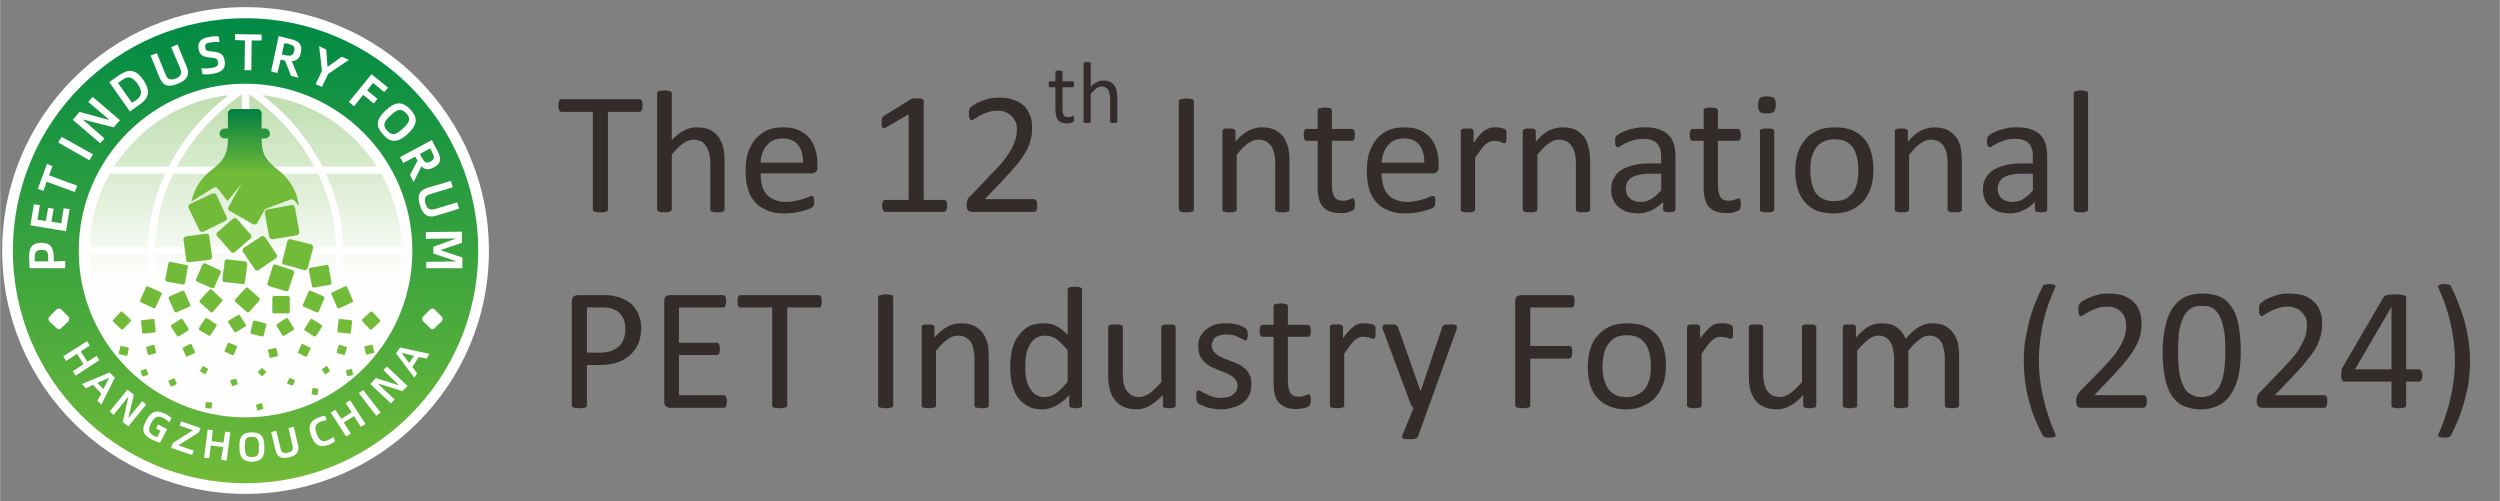 <?xml version="1.0" encoding="UTF-8"?>
<!DOCTYPE svg PUBLIC "-//W3C//DTD SVG 1.1//EN" "http://www.w3.org/Graphics/SVG/1.1/DTD/svg11.dtd">
<!-- Creator: CorelDRAW X7 -->
<svg xmlns="http://www.w3.org/2000/svg" xml:space="preserve" width="96.962mm" height="19.448mm" version="1.1" style="shape-rendering:geometricPrecision; text-rendering:geometricPrecision; image-rendering:optimizeQuality; fill-rule:evenodd; clip-rule:evenodd"
viewBox="0 0 6301 1264"
 xmlns:xlink="http://www.w3.org/1999/xlink">
 <rect x="0" y="0" width="6301" height="1264" fill="#808080" stroke="none"/>
 <defs>
  <style type="text/css">
   <![CDATA[
    .fil0 {fill:none}
    .fil2 {fill:#FEFEFE}
    .fil7 {fill:#FEFEFE}
    .fil1 {fill:#332C2B}
    .fil4 {fill:#72BB38}
    .fil3 {fill:url(#id0)}
    .fil5 {fill:url(#id1)}
    .fil6 {fill:url(#id2)}
   ]]>
  </style>
  <linearGradient id="id0" gradientUnits="userSpaceOnUse" x1="618.493" y1="238.004" x2="618.493" y2="1022.68">
   <stop offset="0" style="stop-opacity:1; stop-color:#BFDEAF"/>
   <stop offset="0.588" style="stop-opacity:1; stop-color:#FEFEFE"/>
   <stop offset="1" style="stop-opacity:1; stop-color:#FEFEFE"/>
  </linearGradient>
  <linearGradient id="id1" gradientUnits="userSpaceOnUse" x1="617.531" y1="274.91" x2="617.531" y2="527.036">
   <stop offset="0" style="stop-opacity:1; stop-color:#007F41"/>
   <stop offset="0.651" style="stop-opacity:1; stop-color:#72BB38"/>
   <stop offset="1" style="stop-opacity:1; stop-color:#72BB38"/>
  </linearGradient>
  <linearGradient id="id2" gradientUnits="userSpaceOnUse" x1="618.487" y1="45.901" x2="618.487" y2="1217.95">
   <stop offset="0" style="stop-opacity:1; stop-color:#008A45"/>
   <stop offset="1" style="stop-opacity:1; stop-color:#72BB38"/>
  </linearGradient>
 </defs>
 <g id="图层_x0020_1">
  <polygon class="fil0" points="0,0 6241,0 6241,1264 0,1264 "/>
  <polygon class="fil0" points="0,0 6301,0 6301,1264 0,1264 "/>
  <g id="_1808604624">
   <path class="fil1" d="M1619 266c0,3 0,5 0,7 0,2 -1,4 -2,5 0,1 -1,2 -2,3 -1,0 -2,1 -3,1l-80 0 0 246c0,1 0,2 -1,3 0,1 -1,2 -3,2 -1,1 -3,1 -6,2 -2,0 -5,0 -9,0 -3,0 -6,0 -9,0 -2,-1 -4,-1 -6,-2 -1,0 -2,-1 -3,-2 0,-1 -1,-2 -1,-3l0 -246 -79 0c-1,0 -2,-1 -3,-1 -1,-1 -2,-2 -3,-3 0,-1 -1,-3 -1,-5 -1,-2 -1,-4 -1,-7 0,-3 0,-5 1,-7 0,-2 1,-4 1,-5 1,-2 2,-3 3,-3 1,-1 2,-1 3,-1l197 0c1,0 2,0 3,1 1,0 2,1 2,3 1,1 2,3 2,5 0,2 0,4 0,7zm207 262c0,1 0,2 -1,3 0,1 -1,2 -3,2 -1,1 -3,1 -5,2 -2,0 -5,0 -9,0 -4,0 -7,0 -9,0 -2,-1 -4,-1 -6,-2 -1,0 -2,-1 -2,-2 -1,-1 -1,-2 -1,-3l0 -115c0,-12 -1,-21 -3,-28 -2,-6 -4,-12 -8,-17 -3,-5 -7,-9 -12,-12 -6,-2 -12,-4 -19,-4 -9,0 -18,3 -27,10 -9,6 -18,16 -28,28l0 138c0,1 -1,2 -1,3 -1,1 -2,2 -3,2 -1,1 -3,1 -6,2 -2,0 -5,0 -9,0 -3,0 -6,0 -8,0 -3,-1 -5,-1 -6,-2 -1,0 -2,-1 -3,-2 0,-1 -1,-2 -1,-3l0 -293c0,-1 1,-2 1,-3 1,-1 2,-1 3,-2 1,-1 3,-1 6,-1 2,-1 5,-1 8,-1 4,0 7,0 9,1 3,0 5,0 6,1 1,1 2,1 3,2 0,1 1,2 1,3l0 118c10,-11 21,-19 31,-24 10,-6 21,-8 32,-8 13,0 24,2 33,6 9,5 16,11 22,18 5,8 9,17 12,27 2,10 3,22 3,36l0 120zm234 -107c0,6 -1,10 -4,12 -3,2 -6,4 -10,4l-129 0c0,11 1,21 3,29 2,9 6,17 11,23 5,6 12,11 20,14 8,4 18,6 30,6 9,0 18,-1 25,-3 7,-1 14,-3 19,-5 5,-2 10,-3 13,-5 4,-2 6,-2 8,-2 1,0 2,0 3,0 0,1 1,2 1,3 1,1 1,2 1,4 1,2 1,4 1,7 0,2 0,3 0,5 -1,1 -1,2 -1,3 0,1 -1,2 -1,3 -1,1 -1,2 -2,3 -1,1 -3,2 -7,4 -4,2 -9,3 -15,5 -7,2 -14,3 -22,5 -9,1 -17,2 -27,2 -16,0 -30,-2 -42,-7 -12,-5 -23,-11 -31,-20 -8,-9 -15,-20 -19,-34 -4,-13 -6,-29 -6,-47 0,-17 2,-32 6,-45 5,-14 11,-25 19,-35 9,-9 19,-17 30,-22 12,-5 25,-7 40,-7 15,0 28,2 39,7 11,5 20,12 27,20 7,9 12,19 15,30 4,11 5,23 5,36l0 7zm-36 -11c0,-19 -4,-34 -13,-45 -9,-11 -22,-16 -39,-16 -9,0 -17,2 -24,5 -6,3 -12,8 -17,14 -4,5 -8,12 -10,19 -3,7 -4,15 -4,23l107 0zm363 109c0,3 0,5 -1,7 0,2 -1,3 -1,4 -1,2 -2,2 -3,3 -1,0 -2,1 -3,1l-148 0c-1,0 -2,-1 -3,-1 -1,-1 -2,-1 -2,-3 -1,-1 -2,-2 -2,-4 -1,-2 -1,-4 -1,-7 0,-3 0,-5 1,-7 0,-2 1,-3 1,-5 1,-1 2,-2 3,-2 1,-1 2,-1 3,-1l59 0 0 -216 -55 32c-3,2 -5,3 -7,3 -1,0 -3,0 -4,-1 -1,-1 -1,-3 -2,-5 0,-2 0,-5 0,-8 0,-3 0,-5 0,-6 0,-2 1,-4 1,-5 1,-1 1,-2 2,-3 1,-1 2,-2 3,-3l66 -41c0,-1 1,-1 2,-1 1,-1 2,-1 3,-1 1,-1 3,-1 5,-1 1,0 4,0 6,0 4,0 7,0 9,0 2,1 4,1 6,2 1,0 2,1 2,2 1,0 1,1 1,2l0 250 51 0c1,0 3,0 3,1 2,0 2,1 3,2 1,2 1,3 2,5 0,2 0,4 0,7zm227 -1c0,2 0,4 0,7 -1,2 -1,3 -2,5 0,1 -1,2 -2,3 -1,0 -3,1 -4,1l-157 0c-2,0 -4,-1 -5,-1 -2,-1 -3,-1 -4,-3 -1,-1 -2,-2 -3,-5 0,-2 -1,-4 -1,-8 0,-3 1,-5 1,-7 0,-2 1,-4 1,-6 1,-2 2,-3 3,-5 1,-2 3,-4 5,-5l56 -59c13,-13 24,-25 32,-36 8,-11 14,-20 18,-29 4,-9 7,-17 9,-24 1,-7 2,-14 2,-20 0,-7 -1,-13 -3,-18 -3,-6 -6,-11 -10,-15 -4,-4 -9,-8 -15,-10 -6,-3 -13,-4 -21,-4 -9,0 -17,1 -24,4 -8,2 -14,5 -20,8 -5,3 -10,6 -13,8 -4,3 -7,4 -9,4 -1,0 -2,0 -2,-1 -1,-1 -2,-2 -2,-3 -1,-1 -1,-3 -2,-5 0,-2 0,-5 0,-8 0,-2 0,-4 0,-6 0,-1 0,-3 1,-4 0,-1 1,-2 1,-3 1,-1 2,-3 4,-4 2,-2 5,-4 9,-6 4,-3 10,-6 16,-8 7,-3 14,-5 22,-7 7,-1 16,-2 24,-2 14,0 26,2 36,6 11,3 19,9 26,15 7,7 12,15 15,24 4,9 5,18 5,28 0,10 0,19 -2,28 -2,9 -5,18 -10,29 -5,10 -13,22 -23,35 -10,12 -23,27 -39,44l-45 47 124 0c1,0 2,0 3,1 1,0 2,1 3,3 1,1 1,3 2,5 0,2 0,4 0,7zm395 10c0,1 0,2 -1,3 0,1 -1,2 -3,2 -1,1 -3,1 -6,2 -2,0 -5,0 -9,0 -3,0 -6,0 -9,0 -2,-1 -4,-1 -6,-2 -1,0 -2,-1 -3,-2 0,-1 -1,-2 -1,-3l0 -272c0,-2 1,-3 1,-4 1,0 2,-1 4,-2 1,0 3,-1 6,-1 2,0 5,-1 8,-1 4,0 7,1 9,1 3,0 5,1 6,1 2,1 3,2 3,2 1,1 1,2 1,4l0 272zm241 0c0,1 0,2 0,3 -1,1 -2,2 -3,2 -2,1 -3,1 -6,2 -2,0 -5,0 -9,0 -3,0 -6,0 -9,0 -2,-1 -4,-1 -5,-2 -2,0 -2,-1 -3,-2 -1,-1 -1,-2 -1,-3l0 -115c0,-12 -1,-21 -3,-28 -1,-6 -4,-12 -7,-17 -4,-5 -8,-9 -13,-12 -5,-2 -12,-4 -19,-4 -9,0 -18,3 -27,10 -9,6 -18,16 -28,28l0 138c0,1 0,2 -1,3 0,1 -1,2 -3,2 -1,1 -3,1 -5,2 -3,0 -6,0 -9,0 -4,0 -7,0 -9,0 -2,-1 -4,-1 -6,-2 -1,0 -2,-1 -3,-2 0,-1 0,-2 0,-3l0 -197c0,-1 0,-2 0,-3 1,-1 2,-2 3,-2 1,-1 3,-2 5,-2 2,0 5,0 8,0 3,0 6,0 8,0 2,0 4,1 5,2 1,0 2,1 3,2 0,1 1,2 1,3l0 26c11,-13 22,-22 33,-28 11,-5 22,-8 33,-8 13,0 24,2 33,6 9,5 16,11 22,18 5,8 9,17 12,27 2,10 3,22 3,36l0 120zm165 -14c0,4 0,7 -1,10 -1,2 -1,4 -3,5 -1,1 -3,2 -5,3 -2,1 -5,2 -8,3 -3,1 -6,1 -9,2 -4,0 -7,0 -10,0 -11,0 -19,-1 -27,-4 -7,-2 -13,-7 -18,-12 -4,-5 -8,-12 -10,-21 -2,-8 -3,-18 -3,-29l0 -116 -28 0c-2,0 -4,-1 -5,-3 -1,-2 -2,-6 -2,-12 0,-2 0,-5 0,-7 1,-1 1,-3 2,-4 0,-2 1,-2 2,-3 1,0 2,-1 3,-1l28 0 0 -47c0,-1 0,-2 1,-2 0,-1 1,-2 3,-3 1,0 3,-1 5,-1 3,0 6,-1 9,-1 4,0 7,1 9,1 2,0 4,1 6,1 1,1 2,2 2,3 1,0 1,1 1,2l0 47 51 0c1,0 2,1 3,1 1,1 1,1 2,3 1,1 1,3 1,4 1,2 1,5 1,7 0,6 -1,10 -2,12 -1,2 -3,3 -5,3l-51 0 0 110c0,14 2,24 6,31 4,7 12,10 22,10 3,0 6,0 9,-1 2,0 5,-1 7,-2 2,0 3,-1 5,-2 1,-1 3,-1 4,-1 1,0 1,0 2,1 1,0 1,1 1,2 1,1 1,2 1,4 1,2 1,4 1,7zm211 -93c0,6 -1,10 -4,12 -3,2 -6,4 -10,4l-130 0c0,11 2,21 4,29 2,9 6,17 11,23 5,6 11,11 20,14 8,4 18,6 30,6 9,0 17,-1 25,-3 7,-1 13,-3 19,-5 5,-2 9,-3 13,-5 3,-2 6,-2 8,-2 1,0 2,0 2,0 1,1 2,2 2,3 1,1 1,2 1,4 1,2 1,4 1,7 0,2 0,3 -1,5 0,1 0,2 0,3 0,1 -1,2 -1,3 -1,1 -1,2 -2,3 -1,1 -3,2 -7,4 -4,2 -9,3 -16,5 -6,2 -13,3 -21,5 -9,1 -17,2 -27,2 -16,0 -30,-2 -42,-7 -13,-5 -23,-11 -31,-20 -8,-9 -15,-20 -19,-34 -4,-13 -6,-29 -6,-47 0,-17 2,-32 6,-45 5,-14 11,-25 19,-35 8,-9 18,-17 30,-22 12,-5 25,-7 39,-7 16,0 29,2 40,7 11,5 20,12 27,20 7,9 12,19 15,30 4,11 5,23 5,36l0 7zm-36 -11c0,-19 -4,-34 -13,-45 -9,-11 -22,-16 -39,-16 -9,0 -17,2 -24,5 -7,3 -12,8 -17,14 -4,5 -8,12 -10,19 -3,7 -4,15 -5,23l108 0zm207 -66c0,3 0,5 0,8 0,2 -1,4 -1,5 0,1 -1,2 -2,3 0,0 -1,1 -2,1 -2,0 -3,-1 -5,-1 -1,-1 -3,-2 -5,-2 -2,-1 -5,-2 -7,-2 -3,-1 -6,-1 -9,-1 -4,0 -7,1 -11,2 -3,2 -7,4 -11,7 -4,4 -8,8 -12,14 -4,5 -9,12 -14,20l0 130c0,1 0,2 -1,3 0,1 -1,2 -3,2 -1,1 -3,1 -5,2 -3,0 -6,0 -9,0 -4,0 -7,0 -9,0 -2,-1 -4,-1 -6,-2 -1,0 -2,-1 -3,-2 0,-1 0,-2 0,-3l0 -197c0,-1 0,-2 0,-3 1,-1 2,-2 3,-2 1,-1 3,-2 5,-2 2,0 5,0 8,0 3,0 6,0 8,0 2,0 4,1 5,2 1,0 2,1 3,2 0,1 0,2 0,3l0 29c6,-8 11,-15 16,-20 4,-5 9,-9 13,-12 4,-2 9,-4 13,-6 4,-1 8,-1 12,-1 2,0 4,0 7,0 2,0 5,1 7,1 3,1 5,2 8,2 2,1 3,2 4,2 1,1 2,2 2,3 0,0 0,1 1,2 0,1 0,3 0,5 0,2 0,4 0,8zm211 184c0,1 0,2 -1,3 0,1 -1,2 -3,2 -1,1 -3,1 -5,2 -3,0 -5,0 -9,0 -4,0 -7,0 -9,0 -2,-1 -4,-1 -6,-2 -1,0 -2,-1 -2,-2 -1,-1 -1,-2 -1,-3l0 -115c0,-12 -1,-21 -3,-28 -2,-6 -4,-12 -8,-17 -3,-5 -7,-9 -13,-12 -5,-2 -11,-4 -18,-4 -9,0 -18,3 -27,10 -9,6 -18,16 -28,28l0 138c0,1 -1,2 -1,3 -1,1 -2,2 -3,2 -1,1 -3,1 -6,2 -2,0 -5,0 -9,0 -3,0 -6,0 -8,0 -3,-1 -5,-1 -6,-2 -2,0 -2,-1 -3,-2 -1,-1 -1,-2 -1,-3l0 -197c0,-1 0,-2 1,-3 0,-1 1,-2 3,-2 1,-1 3,-2 5,-2 2,0 4,0 8,0 3,0 6,0 8,0 2,0 4,1 5,2 1,0 2,1 2,2 1,1 1,2 1,3l0 26c11,-13 22,-22 33,-28 11,-5 22,-8 34,-8 13,0 24,2 33,6 9,5 16,11 22,18 5,8 9,17 11,27 3,10 4,22 4,36l0 120zm215 0c0,2 -1,4 -2,4 -1,1 -3,2 -5,2 -2,1 -5,1 -9,1 -3,0 -6,0 -9,-1 -2,0 -4,-1 -5,-2 -1,0 -1,-2 -1,-4l0 -19c-9,9 -18,16 -29,21 -11,5 -22,8 -34,8 -10,0 -20,-2 -28,-4 -8,-3 -16,-7 -21,-12 -6,-5 -11,-11 -14,-19 -4,-7 -5,-16 -5,-25 0,-12 2,-21 7,-29 4,-9 11,-15 19,-21 9,-5 19,-9 31,-12 13,-3 26,-4 42,-4l27 0 0 -15c0,-8 -1,-15 -2,-21 -2,-5 -5,-10 -8,-14 -4,-4 -8,-7 -14,-9 -6,-2 -13,-3 -21,-3 -9,0 -17,1 -24,3 -7,2 -13,5 -19,7 -5,3 -10,5 -13,7 -4,3 -6,4 -8,4 -1,0 -2,-1 -3,-1 -1,-1 -2,-2 -2,-3 -1,-1 -2,-2 -2,-4 0,-2 0,-4 0,-6 0,-4 0,-7 0,-9 1,-2 2,-4 4,-6 2,-2 6,-4 10,-7 5,-2 11,-5 17,-7 6,-2 13,-4 21,-5 7,-2 15,-2 22,-2 14,0 26,1 36,5 10,3 18,8 24,14 7,6 11,14 14,23 3,9 4,20 4,32l0 133zm-36 -90l-31 0c-10,0 -18,1 -26,3 -7,1 -13,4 -18,7 -5,3 -8,7 -11,12 -2,5 -3,10 -3,16 0,10 3,18 10,24 6,6 15,9 27,9 10,0 18,-2 26,-7 9,-5 17,-12 26,-22l0 -42zm201 76c0,4 -1,7 -1,10 -1,2 -2,4 -3,5 -1,1 -3,2 -5,3 -2,1 -5,2 -8,3 -3,1 -6,1 -10,2 -3,0 -6,0 -10,0 -10,0 -19,-1 -26,-4 -7,-2 -13,-7 -18,-12 -5,-5 -8,-12 -10,-21 -2,-8 -3,-18 -3,-29l0 -116 -28 0c-2,0 -4,-1 -5,-3 -2,-2 -2,-6 -2,-12 0,-2 0,-5 0,-7 1,-1 1,-3 2,-4 0,-2 1,-2 2,-3 1,0 2,-1 3,-1l28 0 0 -47c0,-1 0,-2 1,-2 0,-1 1,-2 2,-3 2,0 4,-1 6,-1 2,0 5,-1 9,-1 4,0 7,1 9,1 2,0 4,1 5,1 2,1 3,2 3,3 1,0 1,1 1,2l0 47 50 0c2,0 3,1 4,1 0,1 1,1 2,3 0,1 1,3 1,4 0,2 1,5 1,7 0,6 -1,10 -2,12 -2,2 -3,3 -6,3l-50 0 0 110c0,14 2,24 6,31 4,7 11,10 22,10 3,0 6,0 9,-1 2,0 4,-1 6,-2 3,0 4,-1 6,-2 1,-1 3,-1 4,-1 0,0 1,0 2,1 0,0 1,1 1,2 1,1 1,2 1,4 0,2 1,4 1,7z"/>
   <path class="fil1" d="M4472 528c0,1 0,2 -1,3 0,1 -1,2 -3,2 -1,1 -3,1 -5,2 -3,0 -6,0 -9,0 -4,0 -7,0 -9,0 -2,-1 -4,-1 -6,-2 -1,0 -2,-1 -3,-2 0,-1 0,-2 0,-3l0 -197c0,-1 0,-2 0,-3 1,-1 2,-2 3,-2 2,-1 4,-1 6,-2 2,0 5,0 9,0 3,0 6,0 9,0 2,1 4,1 5,2 2,0 3,1 3,2 1,1 1,2 1,3l0 197zm4 -264c0,9 -2,14 -5,18 -3,3 -9,4 -18,4 -8,0 -14,-1 -17,-4 -3,-3 -5,-9 -5,-17 0,-9 2,-15 5,-18 3,-3 9,-4 18,-4 8,0 14,1 17,4 4,3 5,9 5,17zm246 163c0,16 -2,31 -6,45 -4,13 -11,25 -19,35 -9,9 -19,17 -32,23 -12,5 -27,8 -44,8 -16,0 -30,-3 -42,-7 -12,-5 -22,-12 -30,-22 -8,-9 -14,-20 -18,-33 -4,-13 -6,-28 -6,-45 0,-16 2,-31 6,-44 4,-14 11,-25 19,-35 8,-10 19,-18 31,-23 13,-6 28,-8 44,-8 17,0 31,2 43,7 12,5 22,12 30,21 8,9 14,20 18,34 4,13 6,28 6,44zm-38 3c0,-11 -1,-21 -3,-31 -2,-9 -5,-18 -9,-25 -5,-7 -11,-13 -19,-17 -8,-4 -17,-6 -29,-6 -11,0 -20,2 -28,6 -7,3 -14,9 -19,16 -5,7 -8,15 -11,24 -2,10 -3,20 -3,32 0,10 1,21 3,30 2,10 5,18 9,25 5,7 11,13 19,17 8,4 18,6 29,6 11,0 20,-2 28,-5 7,-4 14,-10 19,-16 5,-7 9,-16 11,-25 2,-10 3,-20 3,-31zm261 98c0,1 0,2 0,3 -1,1 -2,2 -3,2 -2,1 -3,1 -6,2 -2,0 -5,0 -9,0 -3,0 -6,0 -9,0 -2,-1 -4,-1 -5,-2 -1,0 -2,-1 -3,-2 -1,-1 -1,-2 -1,-3l0 -115c0,-12 -1,-21 -3,-28 -1,-6 -4,-12 -7,-17 -4,-5 -8,-9 -13,-12 -5,-2 -12,-4 -19,-4 -9,0 -18,3 -27,10 -9,6 -18,16 -28,28l0 138c0,1 0,2 -1,3 0,1 -1,2 -3,2 -1,1 -3,1 -5,2 -3,0 -6,0 -9,0 -4,0 -7,0 -9,0 -2,-1 -4,-1 -6,-2 -1,0 -2,-1 -3,-2 0,-1 0,-2 0,-3l0 -197c0,-1 0,-2 0,-3 1,-1 2,-2 3,-2 1,-1 3,-2 5,-2 2,0 5,0 8,0 3,0 6,0 8,0 2,0 4,1 5,2 1,0 2,1 3,2 0,1 1,2 1,3l0 26c11,-13 22,-22 33,-28 11,-5 22,-8 33,-8 13,0 24,2 33,6 9,5 16,11 22,18 6,8 10,17 12,27 2,10 3,22 3,36l0 120zm215 0c0,2 0,4 -1,4 -2,1 -3,2 -5,2 -2,1 -5,1 -9,1 -4,0 -7,0 -9,-1 -3,0 -4,-1 -5,-2 -1,0 -2,-2 -2,-4l0 -19c-8,9 -18,16 -29,21 -10,5 -21,8 -33,8 -11,0 -20,-2 -29,-4 -8,-3 -15,-7 -21,-12 -6,-5 -11,-11 -14,-19 -3,-7 -5,-16 -5,-25 0,-12 2,-21 7,-29 5,-9 11,-15 20,-21 8,-5 18,-9 31,-12 12,-3 26,-4 41,-4l27 0 0 -15c0,-8 0,-15 -2,-21 -2,-5 -4,-10 -8,-14 -3,-4 -8,-7 -14,-9 -5,-2 -12,-3 -21,-3 -9,0 -17,1 -24,3 -7,2 -13,5 -18,7 -6,3 -10,5 -14,7 -3,3 -6,4 -8,4 -1,0 -2,-1 -3,-1 -1,-1 -1,-2 -2,-3 -1,-1 -1,-2 -1,-4 -1,-2 -1,-4 -1,-6 0,-4 0,-7 1,-9 0,-2 2,-4 4,-6 2,-2 5,-4 10,-7 5,-2 10,-5 16,-7 7,-2 14,-4 21,-5 7,-2 15,-2 23,-2 14,0 26,1 36,5 10,3 18,8 24,14 6,6 10,14 13,23 3,9 4,20 4,32l0 133zm-36 -90l-30 0c-10,0 -19,1 -26,3 -8,1 -14,4 -19,7 -4,3 -8,7 -10,12 -2,5 -4,10 -4,16 0,10 4,18 10,24 7,6 16,9 28,9 9,0 18,-2 26,-7 8,-5 17,-12 25,-22l0 -42zm139 90c0,1 0,2 -1,3 0,1 -1,2 -3,2 -1,1 -3,1 -5,2 -2,0 -5,0 -9,0 -4,0 -7,0 -9,0 -2,-1 -4,-1 -5,-2 -2,0 -3,-1 -3,-2 -1,-1 -1,-2 -1,-3l0 -293c0,-1 0,-2 1,-3 0,-1 1,-1 3,-2 1,-1 3,-1 5,-1 2,-1 5,-1 9,-1 4,0 7,0 9,1 2,0 4,0 5,1 2,1 3,1 3,2 1,1 1,2 1,3l0 293zm-2556 -229c0,2 0,4 0,5 -1,1 -1,2 -2,3 0,0 -1,1 -2,1 -1,1 -3,1 -4,2 -2,0 -3,0 -5,1 -2,0 -3,0 -5,0 -5,0 -10,-1 -13,-2 -4,-1 -7,-4 -9,-6 -3,-3 -4,-6 -5,-11 -1,-4 -2,-9 -2,-14l0 -58 -14 0c-1,0 -2,-1 -2,-2 -1,-1 -1,-3 -1,-6 0,-1 0,-2 0,-3 0,-1 0,-2 1,-2 0,-1 0,-1 1,-2 0,0 1,0 1,0l14 0 0 -24c0,0 0,-1 0,-1 1,0 1,-1 2,-1 1,0 2,-1 3,-1 1,0 2,0 4,0 2,0 3,0 5,0 1,0 2,1 2,1 1,0 2,1 2,1 0,0 0,1 0,1l0 24 25 0c1,0 2,0 2,0 0,1 1,1 1,2 0,0 1,1 1,2 0,1 0,2 0,3 0,3 0,5 -1,6 -1,1 -1,2 -3,2l-25 0 0 55c0,7 1,12 3,15 2,4 6,5 11,5 2,0 3,0 4,0 2,0 3,-1 4,-1 1,0 2,-1 3,-1 0,-1 1,-1 2,-1 0,0 0,0 1,1 0,0 0,0 0,1 1,0 1,1 1,2 0,1 0,2 0,3zm109 7c0,1 0,1 0,2 -1,0 -1,1 -2,1 -1,0 -1,0 -3,1 -1,0 -2,0 -4,0 -2,0 -3,0 -5,0 -1,-1 -2,-1 -2,-1 -1,0 -1,-1 -2,-1 0,-1 0,-1 0,-2l0 -57c0,-6 -1,-11 -2,-14 0,-3 -2,-6 -3,-9 -2,-2 -4,-4 -7,-6 -2,-1 -6,-2 -9,-2 -5,0 -9,2 -14,5 -4,3 -9,8 -14,14l0 69c0,1 0,1 0,2 0,0 -1,1 -2,1 0,0 -1,0 -2,1 -2,0 -3,0 -5,0 -2,0 -3,0 -4,0 -1,-1 -2,-1 -3,-1 -1,0 -1,-1 -2,-1 0,-1 0,-1 0,-2l0 -146c0,-1 0,-1 0,-2 1,0 1,0 2,-1 1,0 2,0 3,0 1,-1 2,-1 4,-1 2,0 3,0 5,1 1,0 2,0 2,0 1,1 2,1 2,1 0,1 0,1 0,2l0 59c5,-6 11,-10 16,-12 5,-3 10,-4 16,-4 6,0 12,1 16,3 5,2 8,5 11,9 3,4 5,8 6,13 1,5 2,11 2,18l0 60zm-1200 521c0,14 -3,27 -7,38 -5,12 -12,21 -20,29 -9,8 -20,15 -32,19 -13,5 -28,7 -46,7l-32 0 0 102c0,1 0,2 -1,3 0,1 -2,1 -3,2 -1,1 -3,1 -6,1 -2,1 -5,1 -9,1 -3,0 -6,0 -9,-1 -2,0 -4,0 -6,-1 -1,-1 -2,-1 -3,-2 0,-1 -1,-2 -1,-3l0 -262c0,-6 2,-10 5,-13 3,-2 7,-3 10,-3l61 0c6,0 12,0 18,0 5,1 12,2 20,4 7,1 15,5 23,9 8,5 15,10 20,17 6,7 10,15 13,24 3,8 5,18 5,29zm-40 3c0,-12 -2,-21 -6,-29 -5,-8 -10,-14 -16,-18 -7,-3 -13,-6 -20,-7 -7,-1 -13,-1 -20,-1l-35 0 0 114 34 0c12,0 21,-2 29,-5 7,-3 13,-7 19,-12 5,-5 9,-11 11,-19 3,-7 4,-15 4,-23zm256 182c0,3 0,5 -1,7 0,2 -1,3 -1,5 -1,1 -2,2 -3,3 -1,0 -2,1 -3,1l-136 0c-4,0 -7,-2 -10,-4 -3,-2 -4,-6 -4,-12l0 -253c0,-6 1,-10 4,-12 3,-2 6,-3 10,-3l134 0c2,0 3,0 4,1 1,0 1,1 2,2 0,2 1,3 1,5 1,2 1,5 1,8 0,2 0,5 -1,7 0,2 -1,3 -1,4 -1,2 -1,3 -2,3 -1,1 -2,1 -4,1l-111 0 0 89 96 0c1,0 2,0 3,1 1,1 2,2 2,3 1,1 1,3 2,5 0,2 0,4 0,7 0,2 0,5 0,7 -1,2 -1,3 -2,4 0,1 -1,2 -2,3 -1,0 -2,1 -3,1l-96 0 0 101 113 0c1,0 2,0 3,1 1,1 2,1 3,3 0,1 1,3 1,5 1,1 1,4 1,7zm239 -252c0,3 0,5 -1,7 0,2 0,4 -1,5 -1,1 -1,2 -2,3 -1,0 -2,0 -4,0l-79 0 0 247c0,1 -1,2 -1,3 -1,1 -2,1 -3,2 -2,1 -4,1 -6,1 -3,1 -6,1 -9,1 -4,0 -7,0 -9,-1 -3,0 -5,0 -6,-1 -2,-1 -3,-1 -3,-2 -1,-1 -1,-2 -1,-3l0 -247 -80 0c-1,0 -2,0 -3,0 -1,-1 -2,-2 -2,-3 -1,-1 -1,-3 -2,-5 0,-2 0,-4 0,-7 0,-3 0,-5 0,-8 1,-2 1,-3 2,-5 0,-1 1,-2 2,-2 1,-1 2,-1 3,-1l197 0c2,0 3,0 4,1 1,0 1,1 2,2 1,2 1,3 1,5 1,3 1,5 1,8zm180 262c0,1 0,2 -1,3 0,1 -1,1 -3,2 -1,1 -3,1 -6,1 -2,1 -5,1 -9,1 -3,0 -6,0 -9,-1 -2,0 -4,0 -6,-1 -1,-1 -2,-1 -3,-2 0,-1 -1,-2 -1,-3l0 -273c0,-1 1,-2 1,-3 1,-1 2,-1 4,-2 1,0 3,-1 6,-1 2,-1 5,-1 8,-1 4,0 7,0 9,1 3,0 5,1 6,1 2,1 3,1 3,2 1,1 1,2 1,3l0 273zm241 0c0,1 0,2 -1,3 0,1 -1,2 -2,2 -2,1 -4,1 -6,1 -2,1 -5,1 -9,1 -3,0 -6,0 -9,-1 -2,0 -4,0 -5,-1 -2,0 -3,-1 -3,-2 -1,-1 -1,-2 -1,-3l0 -116c0,-11 -1,-20 -3,-27 -1,-7 -4,-13 -7,-18 -4,-5 -8,-8 -13,-11 -6,-3 -12,-4 -19,-4 -9,0 -18,3 -27,10 -9,6 -18,16 -28,28l0 138c0,1 0,2 -1,3 -1,1 -1,2 -3,2 -1,1 -3,1 -5,1 -3,1 -6,1 -9,1 -4,0 -7,0 -9,-1 -3,0 -4,0 -6,-1 -1,0 -2,-1 -3,-2 0,-1 0,-2 0,-3l0 -197c0,-2 0,-3 0,-3 1,-1 1,-2 3,-3 1,0 3,-1 5,-1 2,0 5,0 8,0 3,0 6,0 8,0 2,0 4,1 5,1 1,1 2,2 3,3 0,0 0,1 0,3l0 26c11,-13 22,-22 34,-28 11,-6 22,-8 33,-8 13,0 24,2 33,6 9,5 16,11 22,18 5,8 9,16 12,26 2,10 3,23 3,37l0 120zm235 0c0,1 0,2 0,3 -1,1 -2,2 -3,2 -1,1 -3,1 -5,1 -2,1 -4,1 -7,1 -3,0 -6,0 -8,-1 -2,0 -4,0 -5,-1 -1,0 -2,-1 -3,-2 0,-1 -1,-2 -1,-3l0 -26c-10,11 -21,20 -32,26 -11,6 -24,10 -37,10 -14,0 -27,-3 -37,-9 -10,-6 -18,-13 -25,-23 -6,-9 -11,-21 -14,-34 -3,-12 -4,-26 -4,-40 0,-17 2,-33 5,-46 4,-14 9,-26 17,-35 7,-10 16,-17 26,-23 11,-5 23,-7 37,-7 12,0 22,2 32,7 9,5 19,13 28,22l0 -114c0,-1 0,-2 1,-3 0,-1 1,-2 3,-2 1,-1 3,-1 5,-2 3,0 5,0 9,0 4,0 7,0 9,0 2,1 4,1 5,2 2,0 3,1 3,2 1,1 1,2 1,3l0 292zm-36 -139c-10,-12 -19,-21 -28,-28 -9,-6 -19,-9 -29,-9 -9,0 -17,2 -23,6 -7,5 -12,10 -16,18 -4,7 -7,15 -9,24 -1,9 -2,18 -2,27 0,10 0,20 2,30 1,9 4,18 8,25 4,7 9,13 15,18 6,4 14,7 24,7 4,0 9,-1 14,-2 4,-2 9,-4 13,-7 5,-3 10,-7 15,-12 5,-5 10,-11 16,-18l0 -79zm272 139c0,1 0,2 0,3 -1,1 -2,2 -3,2 -1,1 -3,1 -5,1 -2,1 -5,1 -8,1 -3,0 -6,0 -8,-1 -2,0 -4,0 -5,-1 -2,0 -2,-1 -3,-2 0,-1 0,-2 0,-3l0 -26c-12,12 -23,21 -34,27 -11,6 -22,9 -33,9 -13,0 -24,-3 -33,-7 -9,-4 -17,-10 -22,-18 -6,-7 -10,-16 -12,-26 -3,-10 -4,-22 -4,-37l0 -119c0,-2 0,-3 1,-3 0,-1 1,-2 3,-3 1,0 3,-1 6,-1 2,0 5,0 8,0 4,0 7,0 9,0 2,0 4,1 6,1 1,1 2,2 3,3 0,0 1,1 1,3l0 115c0,11 0,20 2,27 2,7 4,13 8,18 3,5 8,9 13,12 5,2 11,4 18,4 9,0 18,-4 27,-10 9,-7 19,-16 29,-28l0 -138c0,-2 0,-3 1,-3 0,-1 1,-2 3,-3 1,0 3,-1 5,-1 3,0 6,0 9,0 4,0 7,0 9,0 2,0 4,1 5,1 2,1 3,2 3,3 1,0 1,1 1,3l0 197z"/>
   <path class="fil1" d="M3154 968c0,10 -1,19 -5,27 -4,8 -9,15 -16,20 -7,5 -15,10 -25,12 -9,3 -20,5 -31,5 -7,0 -14,-1 -20,-2 -6,-1 -12,-2 -17,-4 -5,-2 -9,-4 -13,-5 -3,-2 -6,-4 -8,-5 -1,-2 -2,-4 -3,-6 -1,-3 -1,-7 -1,-11 0,-3 0,-5 0,-7 1,-2 1,-4 1,-5 1,-1 1,-2 2,-2 1,-1 2,-1 3,-1 1,0 4,1 7,3 3,2 7,4 12,6 4,3 10,5 16,7 6,2 13,3 22,3 6,0 11,-1 16,-2 5,-1 9,-3 13,-6 4,-3 7,-6 9,-10 2,-4 3,-9 3,-14 0,-6 -2,-10 -5,-14 -3,-4 -6,-7 -11,-10 -5,-3 -10,-6 -16,-8 -6,-2 -12,-5 -18,-7 -6,-3 -12,-5 -18,-8 -6,-4 -11,-7 -16,-12 -4,-5 -8,-10 -11,-16 -3,-7 -4,-14 -4,-23 0,-8 1,-15 4,-22 3,-7 8,-13 14,-19 6,-5 13,-9 22,-13 9,-3 20,-4 32,-4 5,0 10,0 16,1 5,1 9,2 14,3 4,2 8,3 11,5 3,1 5,3 6,4 2,1 3,2 3,3 1,1 1,2 2,3 0,1 0,3 0,4 1,2 1,4 1,6 0,2 0,5 -1,6 0,2 0,4 -1,5 0,1 -1,2 -2,2 0,1 -1,1 -2,1 -1,0 -3,-1 -6,-2 -2,-2 -6,-4 -10,-5 -3,-2 -8,-4 -13,-6 -6,-1 -12,-2 -19,-2 -6,0 -11,1 -16,2 -5,1 -9,3 -12,6 -3,2 -5,5 -6,9 -2,3 -3,7 -3,11 0,6 2,11 5,15 3,3 6,7 11,10 5,3 10,5 16,8 6,2 12,4 18,7 7,2 13,5 19,8 6,3 11,7 16,11 5,5 8,10 11,16 3,6 4,14 4,22zm150 39c0,5 -1,8 -1,10 -1,3 -2,5 -3,6 -1,1 -3,2 -5,3 -2,1 -5,2 -8,3 -3,0 -6,1 -10,1 -3,1 -6,1 -10,1 -10,0 -19,-1 -26,-4 -7,-3 -13,-7 -18,-12 -5,-6 -8,-13 -10,-21 -2,-8 -3,-18 -3,-30l0 -115 -28 0c-2,0 -4,-1 -5,-3 -2,-3 -2,-6 -2,-12 0,-3 0,-5 0,-7 1,-2 1,-3 2,-5 0,-1 1,-2 2,-2 1,-1 2,-1 3,-1l28 0 0 -47c0,-1 0,-2 0,-3 1,-1 2,-1 3,-2 2,-1 4,-1 6,-1 2,-1 5,-1 9,-1 4,0 7,0 9,1 2,0 4,0 5,1 2,1 3,1 3,2 1,1 1,2 1,3l0 47 50 0c2,0 3,0 3,1 1,0 2,1 3,2 0,2 1,3 1,5 0,2 1,4 1,7 0,6 -1,9 -2,12 -2,2 -3,3 -6,3l-50 0 0 110c0,14 2,24 6,31 4,7 11,10 22,10 3,0 6,0 8,-1 3,-1 5,-1 7,-2 2,-1 4,-1 6,-2 1,-1 2,-1 4,-1 0,0 1,0 2,0 0,1 1,2 1,3 1,1 1,2 1,4 0,1 1,4 1,6zm163 -170c0,4 0,6 0,8 0,3 -1,4 -1,6 0,1 -1,2 -2,2 0,1 -1,1 -2,1 -2,0 -3,0 -5,-1 -1,0 -3,-1 -5,-2 -2,0 -5,-1 -7,-1 -3,-1 -6,-1 -9,-1 -4,0 -7,0 -11,2 -3,1 -7,4 -11,7 -4,4 -8,8 -12,14 -4,5 -9,12 -14,20l0 130c0,1 0,2 -1,3 0,1 -1,2 -3,2 -1,1 -3,1 -5,1 -3,1 -6,1 -9,1 -4,0 -7,0 -9,-1 -2,0 -4,0 -6,-1 -1,0 -2,-1 -3,-2 0,-1 0,-2 0,-3l0 -197c0,-2 0,-3 0,-3 1,-1 2,-2 3,-3 1,0 3,-1 5,-1 2,0 5,0 8,0 3,0 6,0 8,0 2,0 4,1 5,1 1,1 2,2 3,3 0,0 1,1 1,3l0 28c5,-8 10,-14 15,-19 5,-5 9,-9 13,-12 4,-3 9,-5 13,-6 4,-1 8,-1 12,-1 2,0 4,0 7,0 2,0 5,1 7,1 3,1 5,1 8,2 2,1 3,2 4,2 1,1 2,2 2,2 0,1 0,2 1,3 0,1 0,2 0,4 0,2 0,5 0,8zm133 191l-26 72c-1,3 -3,4 -7,6 -3,1 -9,1 -16,1 -4,0 -7,0 -9,0 -3,0 -4,-1 -6,-2 -1,-1 -2,-2 -2,-3 0,-2 0,-4 1,-6l28 -68c-2,-1 -3,-2 -4,-3 -1,-2 -2,-3 -3,-5l-70 -188c-1,-3 -2,-6 -2,-7 0,-2 1,-4 2,-5 1,-1 3,-1 6,-2 2,0 6,0 10,0 5,0 8,0 11,0 2,0 4,1 5,1 2,1 3,2 4,3 0,1 1,2 2,4l56 159 1 0 54 -160c1,-2 2,-4 3,-5 2,-1 3,-1 6,-2 2,0 6,0 11,0 4,0 7,0 10,0 2,1 4,1 6,2 1,1 1,3 1,5 0,1 0,4 -1,6l-71 197zm369 -268c0,3 -1,5 -1,7 0,2 -1,4 -1,5 -1,1 -2,2 -3,3 -1,0 -2,0 -3,0l-104 0 0 97 98 0c1,0 2,0 3,1 1,0 2,1 3,2 1,2 1,3 1,5 1,2 1,5 1,8 0,2 0,5 -1,7 0,2 0,3 -1,5 -1,1 -2,2 -3,3 -1,0 -2,1 -3,1l-98 0 0 118c0,1 0,2 -1,3 0,1 -1,1 -3,2 -1,1 -3,1 -6,1 -2,1 -5,1 -9,1 -3,0 -6,0 -9,-1 -2,0 -4,0 -6,-1 -1,-1 -2,-1 -3,-2 0,-1 -1,-2 -1,-3l0 -263c0,-6 2,-10 5,-12 3,-2 6,-3 9,-3l128 0c1,0 2,0 3,1 1,0 2,1 3,2 0,2 1,3 1,5 0,3 1,5 1,8zm230 161c0,16 -2,31 -6,44 -5,14 -11,26 -19,35 -9,10 -19,18 -32,23 -13,6 -27,9 -44,9 -16,0 -30,-3 -42,-8 -12,-5 -22,-12 -30,-21 -8,-9 -14,-20 -18,-33 -4,-13 -6,-28 -6,-45 0,-16 2,-31 6,-44 4,-14 10,-26 19,-35 8,-10 19,-18 31,-23 13,-6 27,-8 44,-8 16,0 31,2 43,7 12,5 22,12 30,21 8,9 14,20 18,33 4,14 6,28 6,45zm-38 2c0,-10 -1,-21 -3,-30 -2,-10 -5,-18 -10,-25 -4,-7 -10,-13 -18,-17 -8,-4 -18,-6 -29,-6 -11,0 -20,2 -28,5 -8,4 -14,10 -19,17 -5,6 -9,15 -11,24 -2,10 -4,20 -4,31 0,11 1,21 3,31 2,9 6,18 10,25 5,7 11,13 19,17 8,4 17,6 29,6 11,0 20,-2 27,-6 8,-4 15,-9 20,-16 5,-7 8,-15 11,-24 2,-10 3,-20 3,-32zm207 -86c0,4 0,6 0,8 0,3 -1,4 -1,6 -1,1 -1,2 -2,2 0,1 -1,1 -3,1 -1,0 -2,0 -4,-1 -2,0 -3,-1 -5,-2 -3,0 -5,-1 -8,-1 -2,-1 -5,-1 -8,-1 -4,0 -7,0 -11,2 -3,1 -7,4 -11,7 -4,4 -8,8 -12,14 -4,5 -9,12 -14,20l0 130c0,1 0,2 -1,3 -1,1 -2,2 -3,2 -1,1 -3,1 -5,1 -3,1 -6,1 -9,1 -4,0 -7,0 -9,-1 -3,0 -4,0 -6,-1 -1,0 -2,-1 -3,-2 0,-1 -1,-2 -1,-3l0 -197c0,-2 1,-3 1,-3 1,-1 1,-2 3,-3 1,0 3,-1 5,-1 2,0 5,0 8,0 3,0 6,0 8,0 2,0 4,1 5,1 1,1 2,2 3,3 0,0 0,1 0,3l0 28c6,-8 11,-14 16,-19 4,-5 9,-9 13,-12 4,-3 8,-5 13,-6 4,-1 8,-1 12,-1 2,0 4,0 7,0 2,0 5,1 7,1 3,1 5,1 7,2 2,1 4,2 5,2 1,1 1,2 2,2 0,1 0,2 0,3 1,1 1,2 1,4 0,2 0,5 0,8zm210 185c0,1 0,2 -1,3 0,1 -1,2 -2,2 -2,1 -3,1 -6,1 -2,1 -4,1 -7,1 -4,0 -7,0 -9,-1 -2,0 -3,0 -5,-1 -1,0 -2,-1 -2,-2 -1,-1 -1,-2 -1,-3l0 -26c-11,12 -22,21 -33,27 -11,6 -22,9 -34,9 -13,0 -24,-3 -33,-7 -9,-4 -16,-10 -22,-18 -5,-7 -9,-16 -12,-26 -2,-10 -3,-22 -3,-37l0 -119c0,-2 0,-3 1,-3 0,-1 1,-2 3,-3 1,0 3,-1 5,-1 3,0 5,0 9,0 3,0 6,0 9,0 2,0 4,1 5,1 2,1 3,2 3,3 1,0 1,1 1,3l0 115c0,11 1,20 3,27 1,7 4,13 7,18 4,5 8,9 13,12 6,2 12,4 19,4 9,0 18,-4 27,-10 9,-7 19,-16 29,-28l0 -138c0,-2 0,-3 0,-3 1,-1 2,-2 3,-3 2,0 4,-1 6,-1 2,0 5,0 9,0 3,0 6,0 9,0 2,0 4,1 5,1 1,1 2,2 3,3 1,0 1,1 1,3l0 197zm360 0c0,1 0,2 -1,3 0,1 -1,2 -3,2 -1,1 -3,1 -5,1 -3,1 -5,1 -9,1 -4,0 -7,0 -9,-1 -2,0 -4,0 -6,-1 -1,0 -2,-1 -2,-2 -1,-1 -1,-2 -1,-3l0 -120c0,-8 -1,-16 -3,-23 -1,-7 -3,-13 -7,-18 -3,-5 -7,-8 -12,-11 -5,-3 -11,-4 -17,-4 -9,0 -17,3 -25,10 -9,6 -18,16 -28,28l0 138c0,1 0,2 -1,3 -1,1 -1,2 -3,2 -1,1 -3,1 -6,1 -2,1 -5,1 -8,1 -4,0 -7,0 -9,-1 -2,0 -4,0 -6,-1 -1,0 -2,-1 -3,-2 0,-1 0,-2 0,-3l0 -120c0,-8 -1,-16 -3,-23 -1,-7 -4,-13 -7,-18 -3,-5 -7,-8 -12,-11 -5,-3 -11,-4 -18,-4 -8,0 -16,3 -25,10 -8,6 -18,16 -28,28l0 138c0,1 0,2 0,3 -1,1 -2,2 -3,2 -2,1 -3,1 -6,1 -2,1 -5,1 -9,1 -3,0 -6,0 -9,-1 -2,0 -4,0 -5,-1 -2,0 -3,-1 -3,-2 -1,-1 -1,-2 -1,-3l0 -197c0,-2 0,-3 1,-3 0,-1 1,-2 2,-3 2,0 3,-1 6,-1 2,0 4,0 8,0 3,0 6,0 8,0 2,0 3,1 5,1 1,1 2,2 2,3 1,0 1,1 1,3l0 26c11,-13 22,-22 32,-28 11,-6 21,-8 32,-8 8,0 16,1 22,2 7,2 12,5 17,8 5,4 10,8 13,13 4,5 7,10 9,16 7,-7 13,-14 19,-19 6,-5 11,-9 17,-12 5,-3 11,-5 16,-6 5,-2 10,-2 15,-2 13,0 24,2 32,6 9,5 16,11 21,18 6,8 9,16 12,26 2,10 3,21 3,32l0 125zm242 -297c-14,30 -24,60 -31,91 -6,31 -10,62 -10,93 0,31 4,63 11,93 7,31 17,61 30,91 1,2 1,3 1,5 0,1 0,2 -1,3 -1,0 -3,1 -5,1 -2,1 -5,1 -9,1 -2,0 -5,0 -6,0 -2,0 -4,-1 -5,-1 -2,-1 -3,-1 -4,-2 -1,0 -1,-1 -2,-2 -8,-15 -15,-30 -21,-45 -6,-15 -11,-31 -15,-47 -4,-15 -7,-31 -9,-47 -2,-17 -3,-33 -3,-49 0,-17 1,-33 3,-49 3,-16 6,-32 10,-48 4,-16 9,-32 15,-47 6,-15 13,-31 21,-46 0,0 0,-1 1,-1 0,-1 1,-1 2,-1 2,-1 3,-1 5,-1 2,-1 5,-1 8,-1 3,0 6,0 8,1 2,0 4,1 5,2 1,0 2,1 2,2 0,2 0,3 -1,4zm231 286c0,3 0,5 0,7 -1,2 -1,4 -2,5 -1,2 -2,3 -3,4 -1,0 -2,1 -3,1l-157 0c-2,0 -4,-1 -6,-1 -1,-1 -3,-2 -4,-3 -1,-1 -2,-3 -2,-5 -1,-2 -1,-5 -1,-8 0,-3 0,-5 1,-8 0,-2 0,-4 1,-5 1,-2 2,-4 3,-5 1,-2 2,-4 4,-6l57 -58c13,-14 24,-26 32,-36 7,-11 14,-21 18,-30 4,-8 7,-16 8,-23 2,-8 2,-14 2,-21 0,-6 -1,-12 -3,-18 -2,-5 -5,-10 -9,-14 -4,-5 -9,-8 -15,-10 -6,-3 -13,-4 -21,-4 -9,0 -17,1 -25,4 -7,2 -13,5 -19,8 -5,3 -10,5 -14,8 -3,2 -6,4 -8,4 -1,0 -2,-1 -3,-1 -1,-1 -1,-2 -2,-3 0,-1 -1,-3 -1,-5 0,-3 0,-5 0,-8 0,-2 0,-4 0,-6 0,-2 0,-3 1,-4 0,-1 0,-2 1,-3 1,-1 2,-3 3,-4 2,-2 5,-4 10,-7 4,-2 9,-5 16,-7 6,-3 13,-5 21,-7 8,-2 16,-2 25,-2 14,0 26,2 36,5 10,4 19,10 26,16 7,7 12,15 15,24 3,9 5,18 5,28 0,9 -1,18 -2,27 -2,9 -5,19 -11,30 -5,10 -12,22 -22,34 -10,13 -23,28 -39,45l-45 47 123 0c2,0 3,0 4,1 1,0 2,1 3,3 1,1 1,2 2,4 0,2 0,5 0,7zm237 -126c0,22 -2,42 -5,60 -4,18 -10,33 -18,46 -8,13 -18,23 -31,30 -13,7 -29,11 -47,11 -18,0 -33,-4 -46,-10 -12,-6 -22,-16 -29,-28 -7,-12 -13,-28 -16,-46 -3,-18 -5,-38 -5,-62 0,-21 2,-41 6,-59 3,-18 9,-34 17,-47 8,-13 18,-23 31,-30 13,-7 29,-10 47,-10 18,0 33,3 46,9 12,6 22,16 29,28 8,12 13,28 16,46 3,18 5,39 5,62zm-39 3c0,-15 0,-27 -1,-39 -1,-11 -3,-21 -5,-29 -2,-9 -5,-16 -8,-23 -3,-6 -7,-11 -11,-15 -4,-4 -9,-7 -15,-9 -6,-2 -12,-2 -19,-2 -12,0 -22,2 -30,8 -8,6 -14,14 -18,24 -5,11 -8,23 -10,36 -1,14 -2,29 -2,45 0,21 1,39 3,54 2,14 6,26 11,36 4,9 10,16 18,20 7,4 16,7 27,7 8,0 15,-2 21,-4 7,-3 12,-7 16,-12 5,-5 9,-10 11,-17 3,-7 6,-15 7,-23 2,-8 3,-17 4,-27 1,-10 1,-20 1,-30z"/>
   <path class="fil1" d="M5866 1011c0,3 0,5 0,7 -1,2 -1,4 -2,5 0,2 -1,3 -2,4 -1,0 -3,1 -4,1l-157 0c-2,0 -4,-1 -5,-1 -2,-1 -3,-2 -4,-3 -1,-1 -2,-3 -3,-5 0,-2 -1,-5 -1,-8 0,-3 1,-5 1,-8 0,-2 1,-4 1,-5 1,-2 2,-4 3,-5 1,-2 3,-4 5,-6l56 -58c13,-14 24,-26 32,-36 8,-11 14,-21 18,-30 5,-8 7,-16 9,-23 1,-8 2,-14 2,-21 0,-6 -1,-12 -3,-18 -3,-5 -6,-10 -10,-14 -4,-5 -9,-8 -15,-10 -6,-3 -13,-4 -20,-4 -10,0 -18,1 -25,4 -8,2 -14,5 -20,8 -5,3 -10,5 -13,8 -4,2 -7,4 -9,4 -1,0 -2,-1 -2,-1 -1,-1 -2,-2 -2,-3 -1,-1 -1,-3 -2,-5 0,-3 0,-5 0,-8 0,-2 0,-4 0,-6 0,-2 0,-3 1,-4 0,-1 1,-2 1,-3 1,-1 2,-3 4,-4 2,-2 5,-4 9,-7 4,-2 10,-5 16,-7 7,-3 14,-5 22,-7 7,-2 16,-2 24,-2 14,0 26,2 36,5 11,4 19,10 26,16 7,7 12,15 15,24 4,9 5,18 5,28 0,9 0,18 -2,27 -2,9 -5,19 -10,30 -5,10 -13,22 -23,34 -9,13 -23,28 -39,45l-45 47 124 0c1,0 2,0 3,1 1,0 2,1 3,3 1,1 1,2 2,4 0,2 0,5 0,7zm240 -64c0,5 -1,8 -3,11 -1,3 -3,4 -6,4l-32 0 0 60c0,1 0,2 -1,3 0,1 -1,2 -3,2 -1,1 -3,1 -6,1 -2,1 -5,1 -9,1 -4,0 -7,0 -9,-1 -2,0 -4,0 -6,-1 -1,0 -2,-1 -3,-2 0,-1 0,-2 0,-3l0 -60 -117 0c-1,0 -3,0 -4,0 -1,-1 -2,-2 -3,-3 -1,-1 -2,-3 -2,-5 -1,-2 -1,-5 -1,-8 0,-3 0,-5 1,-8 0,-2 0,-4 0,-6 1,-2 1,-3 2,-5 1,-2 2,-3 3,-5l101 -173c1,-1 2,-2 3,-3 2,-1 4,-2 6,-2 2,-1 5,-1 8,-1 3,-1 7,-1 12,-1 5,0 9,0 13,1 3,0 6,1 8,1 3,1 4,2 6,3 1,0 1,2 1,3l0 181 32 0c3,0 5,2 6,4 2,3 3,7 3,12zm-78 -172l-1 0 -91 156 92 0 0 -156zm198 135c0,16 -1,32 -3,49 -2,16 -6,32 -10,47 -4,16 -9,32 -15,47 -6,15 -13,30 -20,45 -1,1 -2,2 -2,2 -1,1 -2,1 -4,2 -1,0 -3,1 -5,1 -2,0 -4,0 -7,0 -3,0 -6,0 -8,-1 -3,0 -4,-1 -5,-1 -1,-1 -1,-2 -1,-3 0,-2 0,-3 1,-5 13,-29 23,-60 30,-91 7,-30 11,-62 11,-93 0,-31 -4,-62 -11,-93 -7,-31 -17,-61 -31,-91 0,-1 0,-2 0,-4 0,-1 1,-2 2,-2 1,-1 3,-2 5,-2 2,-1 4,-1 8,-1 3,0 5,0 7,1 2,0 4,0 5,1 2,0 2,0 3,1 1,0 1,1 1,1 15,30 27,61 36,93 8,31 13,64 13,97z"/>
  </g>
  <g id="_1808611984">
   <path class="fil2" d="M618 18c339,0 614,275 614,614 0,339 -275,613 -614,613 -338,0 -613,-274 -613,-613 0,-339 275,-614 613,-614z"/>
   <path class="fil3" d="M576 240c-121,13 -226,82 -289,180l138 0c6,-13 14,-26 22,-39 32,-52 75,-100 129,-141zm-300 198c-31,55 -49,118 -50,185l146 0c2,-63 16,-126 44,-185l-140 0zm-50 203c2,67 21,130 53,185l132 0c-26,-59 -39,-122 -39,-185l-146 0zm64 204c59,90 155,155 267,173 -46,-38 -83,-81 -111,-127 -10,-15 -18,-31 -26,-46l-130 0zm301 177c6,0 12,1 18,1l0 -178 -169 0c7,12 14,24 21,36 32,51 76,99 130,141zm18 -196l0 -185 -219 0c0,63 14,126 42,185l177 0zm0 -203l0 -185 -173 0c-29,59 -44,122 -46,185l219 0zm0 -203l0 -182c-62,44 -111,96 -147,153 -6,10 -12,19 -17,29l164 0zm19 603c6,0 12,-1 18,-1 54,-42 98,-90 130,-141 7,-12 14,-24 21,-36l-169 0 0 178zm177 -197c28,-59 42,-122 42,-185l-219 0 0 185 177 0zm42 -203c-2,-63 -17,-126 -46,-185l-173 0 0 185 219 0zm-55 -203c-5,-10 -11,-19 -17,-29 -36,-57 -85,-109 -147,-153l0 182 164 0zm-112 598c112,-18 208,-83 267,-173l-130 0c-8,15 -16,31 -26,46 -28,46 -65,89 -111,127zm278 -192c32,-55 51,-118 53,-185l-146 0c0,63 -13,126 -39,185l132 0zm53 -203c-1,-67 -19,-130 -50,-185l-140 0c28,59 42,122 44,185l146 0zm-61 -203c-63,-98 -168,-167 -289,-180 54,41 97,89 129,141 8,13 16,26 22,39l138 0z"/>
   <path class="fil4" d="M285 806l19 -20c1,-1 3,-1 4,0l20 19c2,1 2,3 1,5l-19 20c-2,1 -4,1 -5,0l-20 -19c-1,-1 -2,-3 0,-5z"/>
   <path class="fil4" d="M306 872l17 4c1,0 1,1 1,2l-3 17c-1,1 -2,2 -3,2l-17 -4c-1,0 -2,-1 -2,-3l4 -16c0,-2 2,-2 3,-2z"/>
   <path class="fil4" d="M370 874l16 -5c1,0 3,1 3,2l4 17c1,1 0,2 -1,2l-17 5c-1,0 -2,-1 -3,-2l-4 -17c0,-1 0,-2 2,-2z"/>
   <path class="fil4" d="M358 838l-3 -27c0,-2 1,-4 3,-4l27 -3c2,0 4,1 4,3l3 27c0,2 -1,4 -3,4l-27 3c-2,0 -4,-1 -4,-3z"/>
   <path class="fil4" d="M353 757l14 -32c1,-3 3,-4 6,-3l32 15c2,1 3,3 2,5l-15 32c0,3 -3,4 -5,3l-32 -15c-2,-1 -3,-3 -2,-5z"/>
   <path class="fil4" d="M427 747l32 -14c2,-1 5,0 6,3l14 32c1,2 0,4 -2,5l-32 14c-3,1 -5,0 -6,-2l-14 -32c-1,-2 0,-5 2,-6z"/>
   <path class="fil4" d="M432 819l23 -15c2,-1 4,0 5,1l15 24c1,1 0,3 -1,4l-24 15c-1,1 -3,0 -4,-1l-15 -23c-1,-2 -1,-4 1,-5z"/>
   <path class="fil4" d="M544 817l-23 -15c-2,-1 -4,0 -5,2l-15 23c-1,1 0,4 1,5l24 14c1,1 3,1 4,-1l15 -23c1,-2 1,-4 -1,-5z"/>
   <path class="fil4" d="M416 704l8 -40c0,-2 3,-4 5,-4l40 8c3,0 5,3 4,5l-7 40c-1,3 -3,5 -6,4l-40 -7c-3,-1 -4,-3 -4,-6z"/>
   <path class="fil4" d="M469 656l-7 -53c0,-3 2,-6 6,-7l52 -7c4,0 7,3 7,6l7 52c0,4 -2,7 -6,8l-52 6c-4,1 -7,-2 -7,-5z"/>
   <path class="fil4" d="M533 730l26 24c2,2 2,5 0,6l-23 26c-2,2 -5,2 -6,0l-26 -23c-2,-2 -2,-5 0,-7l23 -25c2,-2 5,-2 6,-1z"/>
   <path class="fil4" d="M461 876l18 -9c2,0 3,0 4,2l8 18c0,1 0,3 -1,3l-19 9c-1,0 -3,0 -3,-2l-8 -18c-1,-1 0,-3 1,-3z"/>
   <path class="fil4" d="M576 808l24 -14c1,-1 3,-1 4,1l15 23c1,2 1,4 -1,5l-23 14c-2,1 -4,1 -5,-1l-15 -23c-1,-2 0,-4 1,-5z"/>
   <path class="fil4" d="M957 806l-19 -20c-1,-1 -3,-1 -5,0l-20 19c-1,1 -1,3 0,5l19 20c1,1 3,1 5,0l20 -19c1,-1 1,-3 0,-5z"/>
   <path class="fil4" d="M937 869l-17 4c-1,0 -2,1 -2,2l4 17c0,1 1,2 2,2l17 -4c1,0 2,-1 2,-2l-4 -17c0,-1 -1,-2 -2,-2z"/>
   <path class="fil4" d="M872 874l-17 -5c-1,0 -2,1 -2,2l-5 17c0,1 1,2 2,2l17 5c1,0 2,-1 2,-2l5 -17c0,-1 -1,-2 -2,-2z"/>
   <path class="fil4" d="M884 838l3 -27c0,-2 -1,-4 -3,-4l-28 -3c-1,0 -3,1 -3,3l-3 27c-1,2 1,4 3,4l27 3c2,0 4,-1 4,-3z"/>
   <path class="fil4" d="M889 757l-14 -32c-1,-3 -4,-4 -6,-3l-32 15c-2,1 -3,3 -2,5l14 32c1,3 4,4 6,3l32 -15c2,-1 3,-3 2,-5z"/>
   <path class="fil4" d="M815 747l-32 -14c-3,-1 -5,0 -6,3l-14 32c-1,2 0,4 2,5l32 14c2,1 5,0 6,-2l14 -32c1,-2 0,-5 -2,-6z"/>
   <path class="fil4" d="M810 819l-24 -15c-1,-1 -3,0 -4,1l-15 24c-1,1 -1,3 1,4l23 15c2,1 4,0 5,-1l15 -23c1,-2 0,-4 -1,-5z"/>
   <path class="fil4" d="M698 817l23 -15c2,-1 4,0 5,2l14 23c1,1 1,4 -1,5l-23 14c-2,1 -4,1 -5,-1l-14 -23c-1,-2 -1,-4 1,-5z"/>
   <path class="fil4" d="M835 712l-7 -40c-1,-3 -3,-5 -6,-4l-40 7c-2,1 -4,3 -4,6l8 40c0,3 3,4 5,4l40 -7c3,-1 5,-4 4,-6z"/>
   <path class="fil4" d="M775 676l14 -51c0,-4 -2,-8 -5,-9l-52 -13c-3,-1 -7,1 -8,5l-13 51c-1,4 1,7 5,8l51 14c3,1 7,-2 8,-5z"/>
   <path class="fil4" d="M725 746l-35 0c-2,0 -4,2 -4,5l0 35c0,2 2,4 5,4l35 0c2,0 4,-2 4,-5l0 -35c0,-2 -2,-4 -5,-4z"/>
   <path class="fil4" d="M781 876l-19 -9c-1,0 -3,0 -3,2l-8 18c-1,1 0,3 1,3l18 9c2,0 3,0 4,-2l8 -18c1,-1 0,-3 -1,-3z"/>
   <path class="fil4" d="M668 815l-27 -7c-1,0 -3,1 -4,3l-6 27c0,1 1,3 3,4l26 6c2,1 4,-1 4,-2l7 -27c0,-2 -1,-4 -3,-4z"/>
   <path class="fil4" d="M694 877l-17 4c-1,0 -2,1 -2,2l4 17c0,1 1,2 3,2l16 -4c2,0 2,-1 2,-3l-4 -17c0,-1 -1,-1 -2,-1z"/>
   <path class="fil4" d="M596 872l-19 -8c-1,-1 -3,0 -3,1l-8 19c-1,1 0,2 1,3l18 8c2,1 3,0 4,-1l8 -19c1,-1 0,-2 -1,-3z"/>
   <path class="fil4" d="M625 726l28 25c2,2 2,5 0,7l-25 28c-2,2 -5,2 -7,0l-28 -25c-2,-2 -2,-5 0,-7l26 -28c1,-2 4,-2 6,0z"/>
   <path class="fil4" d="M617 711l6 -45c0,-3 -2,-6 -5,-7l-46 -5c-3,-1 -6,2 -6,5l-6 45c0,4 2,7 5,7l46 5c3,1 6,-1 6,-5z"/>
   <path class="fil4" d="M582 635l-35 -40c-3,-2 -2,-7 0,-9l40 -35c3,-2 7,-2 10,1l35 40c2,3 2,7 -1,9l-40 35c-3,2 -7,2 -9,-1z"/>
   <path class="fil4" d="M642 679l-30 -44c-2,-3 -1,-8 2,-10l44 -29c3,-2 7,-1 10,2l29 44c2,3 1,7 -2,9l-44 30c-3,2 -7,1 -9,-2z"/>
   <path class="fil5" d="M566 324l8 0 0 -39c0,-5 5,-10 11,-10l64 0c5,0 10,5 10,10l0 39 9 0c6,0 12,6 12,13l0 0c0,7 -6,12 -12,12l-9 0 0 4c0,37 14,54 42,76 28,21 48,54 52,90l-10 -12c-4,-5 -8,-6 -14,-3l-62 23 11 -32 -68 -34 -37 46 -23 -30c-4,-6 -8,-7 -15,-2l-53 33c7,-32 25,-60 50,-79 28,-21 42,-39 42,-76l0 -4 -8 0c-7,0 -13,-5 -13,-12l0 0c0,-7 6,-13 13,-13z"/>
   <path class="fil4" d="M727 730l14 -42c0,-3 -1,-7 -4,-7l-43 -14c-3,-1 -6,1 -7,4l-13 43c-1,3 0,6 3,7l43 13c3,1 6,-1 7,-4z"/>
   <path class="fil4" d="M494 703l16 -36c1,-3 4,-4 7,-3l36 17c3,1 4,4 3,6l-16 37c-2,2 -5,3 -7,2l-37 -16c-2,-1 -3,-4 -2,-7z"/>
   <path class="fil4" d="M502 580l-27 -56c-2,-3 0,-8 4,-10l55 -26c4,-2 9,0 11,3l26 56c2,4 0,8 -4,10l-55 27c-4,1 -9,0 -10,-4z"/>
   <path class="fil4" d="M637 565l-58 -33c-4,-2 -6,-7 -3,-11l32 -58c2,-4 7,-5 11,-3l58 32c4,2 6,7 4,11l-33 59c-2,4 -7,5 -11,3z"/>
   <path class="fil4" d="M678 597l-11 -61c0,-4 3,-8 7,-8l60 -11c4,-1 8,2 9,6l11 61c0,4 -2,8 -6,9l-61 10c-4,1 -8,-2 -9,-6z"/>
   <path class="fil4" d="M373 943l-4 -12c0,0 -1,-1 -2,-1l-12 4c0,0 -1,1 -1,2l4 12c0,0 1,1 2,1l12 -4c1,0 1,-1 1,-2z"/>
   <path class="fil4" d="M518 942l6 -11c0,-1 0,-2 -1,-2l-11 -6c-1,0 -2,0 -2,1l-6 11c0,1 0,2 1,2l11 6c1,0 2,0 2,-1z"/>
   <path class="fil4" d="M661 948l9 -9c0,0 0,-1 0,-2l-9 -9c-1,0 -2,0 -2,0l-9 9c-1,0 -1,1 0,2l9 9c0,1 1,1 2,0z"/>
   <path class="fil4" d="M818 942l-7 -10c0,-1 0,-2 1,-2l10 -7c1,-1 2,0 2,0l7 11c1,1 0,2 0,2l-11 7c0,0 -1,0 -2,-1z"/>
   <path class="fil4" d="M874 947l-2 -12c0,-1 0,-2 1,-2l12 -3c1,0 2,1 2,2l3 12c0,1 -1,1 -2,2l-12 2c-1,0 -1,0 -2,-1z"/>
   <path class="fil4" d="M425 959l12 -5c1,0 2,0 3,1l5 12c0,1 0,2 -1,2l-12 5c-1,1 -2,0 -2,0l-6 -13c0,0 0,-1 1,-2z"/>
   <path class="fil4" d="M517 1028l1 -13c0,-1 1,-1 2,-1l12 0c1,0 2,1 2,2l-1 12c0,1 -1,2 -2,2l-12 -1c-1,0 -2,-1 -2,-1z"/>
   <path class="fil4" d="M584 972l-4 -12c0,-1 0,-2 1,-2l12 -3c1,-1 2,0 2,1l4 12c0,0 -1,1 -2,1l-11 4c-1,0 -2,0 -2,-1z"/>
   <path class="fil4" d="M663 1029l-3 -12c-1,0 -1,-1 -2,-1l-12 4c-1,0 -1,1 -1,2l3 12c0,1 1,1 2,1l12 -4c1,0 1,-1 1,-2z"/>
   <path class="fil4" d="M742 958l-11 -5c-1,-1 -2,0 -2,1l-6 11c0,1 0,2 1,2l12 5c0,0 1,0 2,-1l5 -11c0,-1 0,-2 -1,-2z"/>
   <path class="fil4" d="M800 994l2 -12c0,-1 0,-2 -1,-2l-12 -2c-1,0 -2,1 -2,2l-2 12c0,1 0,2 1,2l12 2c1,0 2,-1 2,-2z"/>
   <path class="fil6" d="M618 46c324,0 587,262 587,586 0,324 -263,586 -587,586 -323,0 -586,-262 -586,-586 0,-324 263,-586 586,-586zm0 165c233,0 421,189 421,421 0,232 -188,420 -421,420 -232,0 -420,-188 -420,-420 0,-232 188,-421 420,-421z"/>
   <path class="fil2" d="M124 798l18 -18c3,-3 9,-3 12,0l18 18c3,3 3,8 0,12l-18 17c-3,4 -9,4 -12,0l-18 -17c-3,-4 -3,-9 0,-12z"/>
   <path class="fil2" d="M1066 798l18 -18c3,-3 8,-3 11,0l18 18c3,3 3,8 0,12l-18 17c-3,4 -8,4 -11,0l-18 -17c-3,-4 -3,-9 0,-12z"/>
   <path class="fil0" d="M618 47c324,0 586,262 586,585 0,323 -262,585 -586,585 -323,0 -585,-262 -585,-585 0,-323 262,-585 585,-585z"/>
   <path class="fil7" d="M243 897l-23 15 -17 -26 23 -15 -7 -11 -60 38 7 12 28 -18 16 26 -27 18 7 11 60 -39 -7 -11zm2 113l10 10 34 -68 -13 -13 -70 29 10 11 18 -9 21 22 -10 18zm0 -45l28 -12 1 1 -14 27 -15 -16zm31 72l10 9 36 -45 1 0 -14 63 14 11 45 -55 -10 -9 -34 42 -1 0 14 -58 -16 -13 -45 55zm106 71c8,4 16,7 21,8l18 -34 -23 -12 -5 10 11 6 -8 16c-2,-1 -5,-2 -8,-3 -13,-7 -17,-14 -7,-33 9,-17 18,-19 31,-12 5,3 11,7 14,11l6 -11c-3,-3 -10,-8 -16,-11 -19,-10 -35,-8 -48,17 -14,26 -6,38 14,48zm49 21l53 18 4 -11 -38 -13 0 -1 51 -32 4 -11 -49 -17 -4 11 33 11 0 1 -50 32 -4 12zm136 -41l-4 28 -30 -4 3 -28 -13 -1 -9 71 13 1 4 -32 31 4 -5 32 14 2 9 -71 -13 -2zm68 76c21,-1 32,-9 31,-38 0,-29 -12,-36 -32,-36 -21,0 -32,8 -31,37 0,29 12,37 32,37zm0 -12c-15,1 -18,-6 -18,-25 -1,-18 2,-26 17,-26 15,0 18,7 18,25 1,19 -2,26 -17,26zm93 1c18,-4 27,-14 23,-31l-11 -46 -13 3 10 45c2,9 0,15 -12,17 -11,3 -16,0 -18,-10l-11 -45 -13 3 11 46c4,18 16,22 34,18zm101 -32c7,-3 12,-6 15,-9l-4 -11c-4,4 -9,6 -15,9 -12,5 -20,2 -27,-16 -7,-18 -3,-26 10,-31 5,-2 10,-3 15,-4l-4 -11c-5,1 -10,2 -16,4 -20,8 -29,21 -19,47 11,28 26,29 45,22zm42 -105l15 23 -26 17 -15 -23 -12 7 39 60 12 -7 -18 -28 26 -16 17 27 12 -7 -39 -60 -11 7zm77 32l11 -8 -44 -57 -11 8 44 57zm37 -31l9 -10 -41 -39 0 -1 61 19 13 -13 -52 -49 -9 9 39 38 -1 0 -57 -18 -14 15 52 49zm90 -113l7 -12 -74 -16 -10 15 46 61 7 -11 -12 -16 16 -25 20 4zm-44 11l-18 -24 0 -1 30 7 -12 18z"/>
   <path class="fil0" d="M618 47c324,0 586,262 586,585 0,323 -262,585 -586,585 -323,0 -585,-262 -585,-585 0,-323 262,-585 585,-585z"/>
   <path class="fil7" d="M164 676l0 -18 -29 1 0 -12c-1,-25 -9,-35 -32,-35 -21,1 -30,9 -30,35l1 29 90 0zm-43 -17l-34 0 0 -10c0,-14 4,-19 17,-19 13,0 17,4 17,19l0 10zm33 -96l-25 -4 6 -33 -14 -2 -6 33 -21 -3 6 -37 -15 -2 -9 53 90 15 9 -56 -15 -2 -6 38zm-36 -150l-23 63 14 5 8 -23 71 26 6 -16 -71 -26 9 -23 -14 -6zm107 -9l9 -15 -79 -44 -9 14 79 45zm27 -43l11 -12 -55 -48 0 0 78 20 16 -18 -69 -59 -11 13 52 44 -1 1 -73 -20 -17 20 69 59zm47 -171l-24 17 52 74 24 -17c22,-15 30,-33 10,-62 -21,-31 -40,-27 -62,-12zm43 63l-10 6 -35 -50 10 -7c14,-10 25,-11 40,10 13,20 9,31 -5,41zm106 -42c22,-9 31,-22 22,-43l-23 -56 -16 7 23 54c4,11 3,19 -11,25 -15,5 -21,2 -26,-10l-22 -54 -16 6 23 56c9,22 24,24 46,15zm89 -25c23,-4 32,-15 29,-32 -3,-17 -9,-22 -31,-24 -15,-1 -17,-3 -18,-10 -2,-9 3,-12 14,-13 7,-2 17,-1 22,-1l-2 -14c-5,-1 -14,-1 -23,1 -21,3 -31,12 -28,30 3,16 10,20 29,22 15,1 19,3 20,11 2,9 -3,13 -15,15 -10,2 -21,2 -27,1l3 15c5,1 16,1 27,-1zm122 -99l-67 -1 0 15 25 1 -1 75 17 0 1 -75 25 0 0 -15zm93 109l-17 -42c12,0 20,-7 23,-21 4,-21 -4,-30 -28,-35l-28 -7 -19 89 16 4 8 -34 11 3 0 0 15 38 19 5zm-42 -59l6 -28 9 1c14,4 19,7 16,19 -3,12 -9,13 -23,10l-8 -2zm85 75l16 7 16 -33 52 -35 -18 -8 -35 25 -1 0 -3 -43 -18 -9 7 63 -16 33zm173 20l10 -11 -42 -34 -57 70 13 11 23 -29 27 22 9 -12 -26 -21 15 -19 28 23zm-3 107c18,20 35,23 62,-1 27,-25 25,-43 7,-62 -18,-19 -35,-23 -62,2 -27,25 -24,42 -7,61zm11 -9c-13,-14 -9,-23 8,-39 17,-16 27,-19 40,-5 12,13 8,23 -9,38 -17,16 -26,19 -39,6zm66 129l20 -40c8,9 18,10 31,3 19,-10 20,-23 8,-44l-13 -25 -80 43 8 15 30 -16 6 9 0 1 -19 36 9 18zm16 -71l26 -14 4 8c7,13 8,19 -3,25 -11,6 -16,2 -23,-11l-4 -8zm0 129c7,23 19,33 40,27l59 -18 -5 -16 -56 17c-13,3 -19,1 -24,-14 -4,-15 0,-20 13,-24l56 -17 -5 -16 -58 17c-23,7 -27,21 -20,44zm15 68l0 17 74 -1 0 1 -55 20 0 17 56 19 0 1 -74 1 0 16 91 0 0 -27 -54 -18 0 -1 53 -18 0 -28 -91 1z"/>
  </g>
 </g>
</svg>
